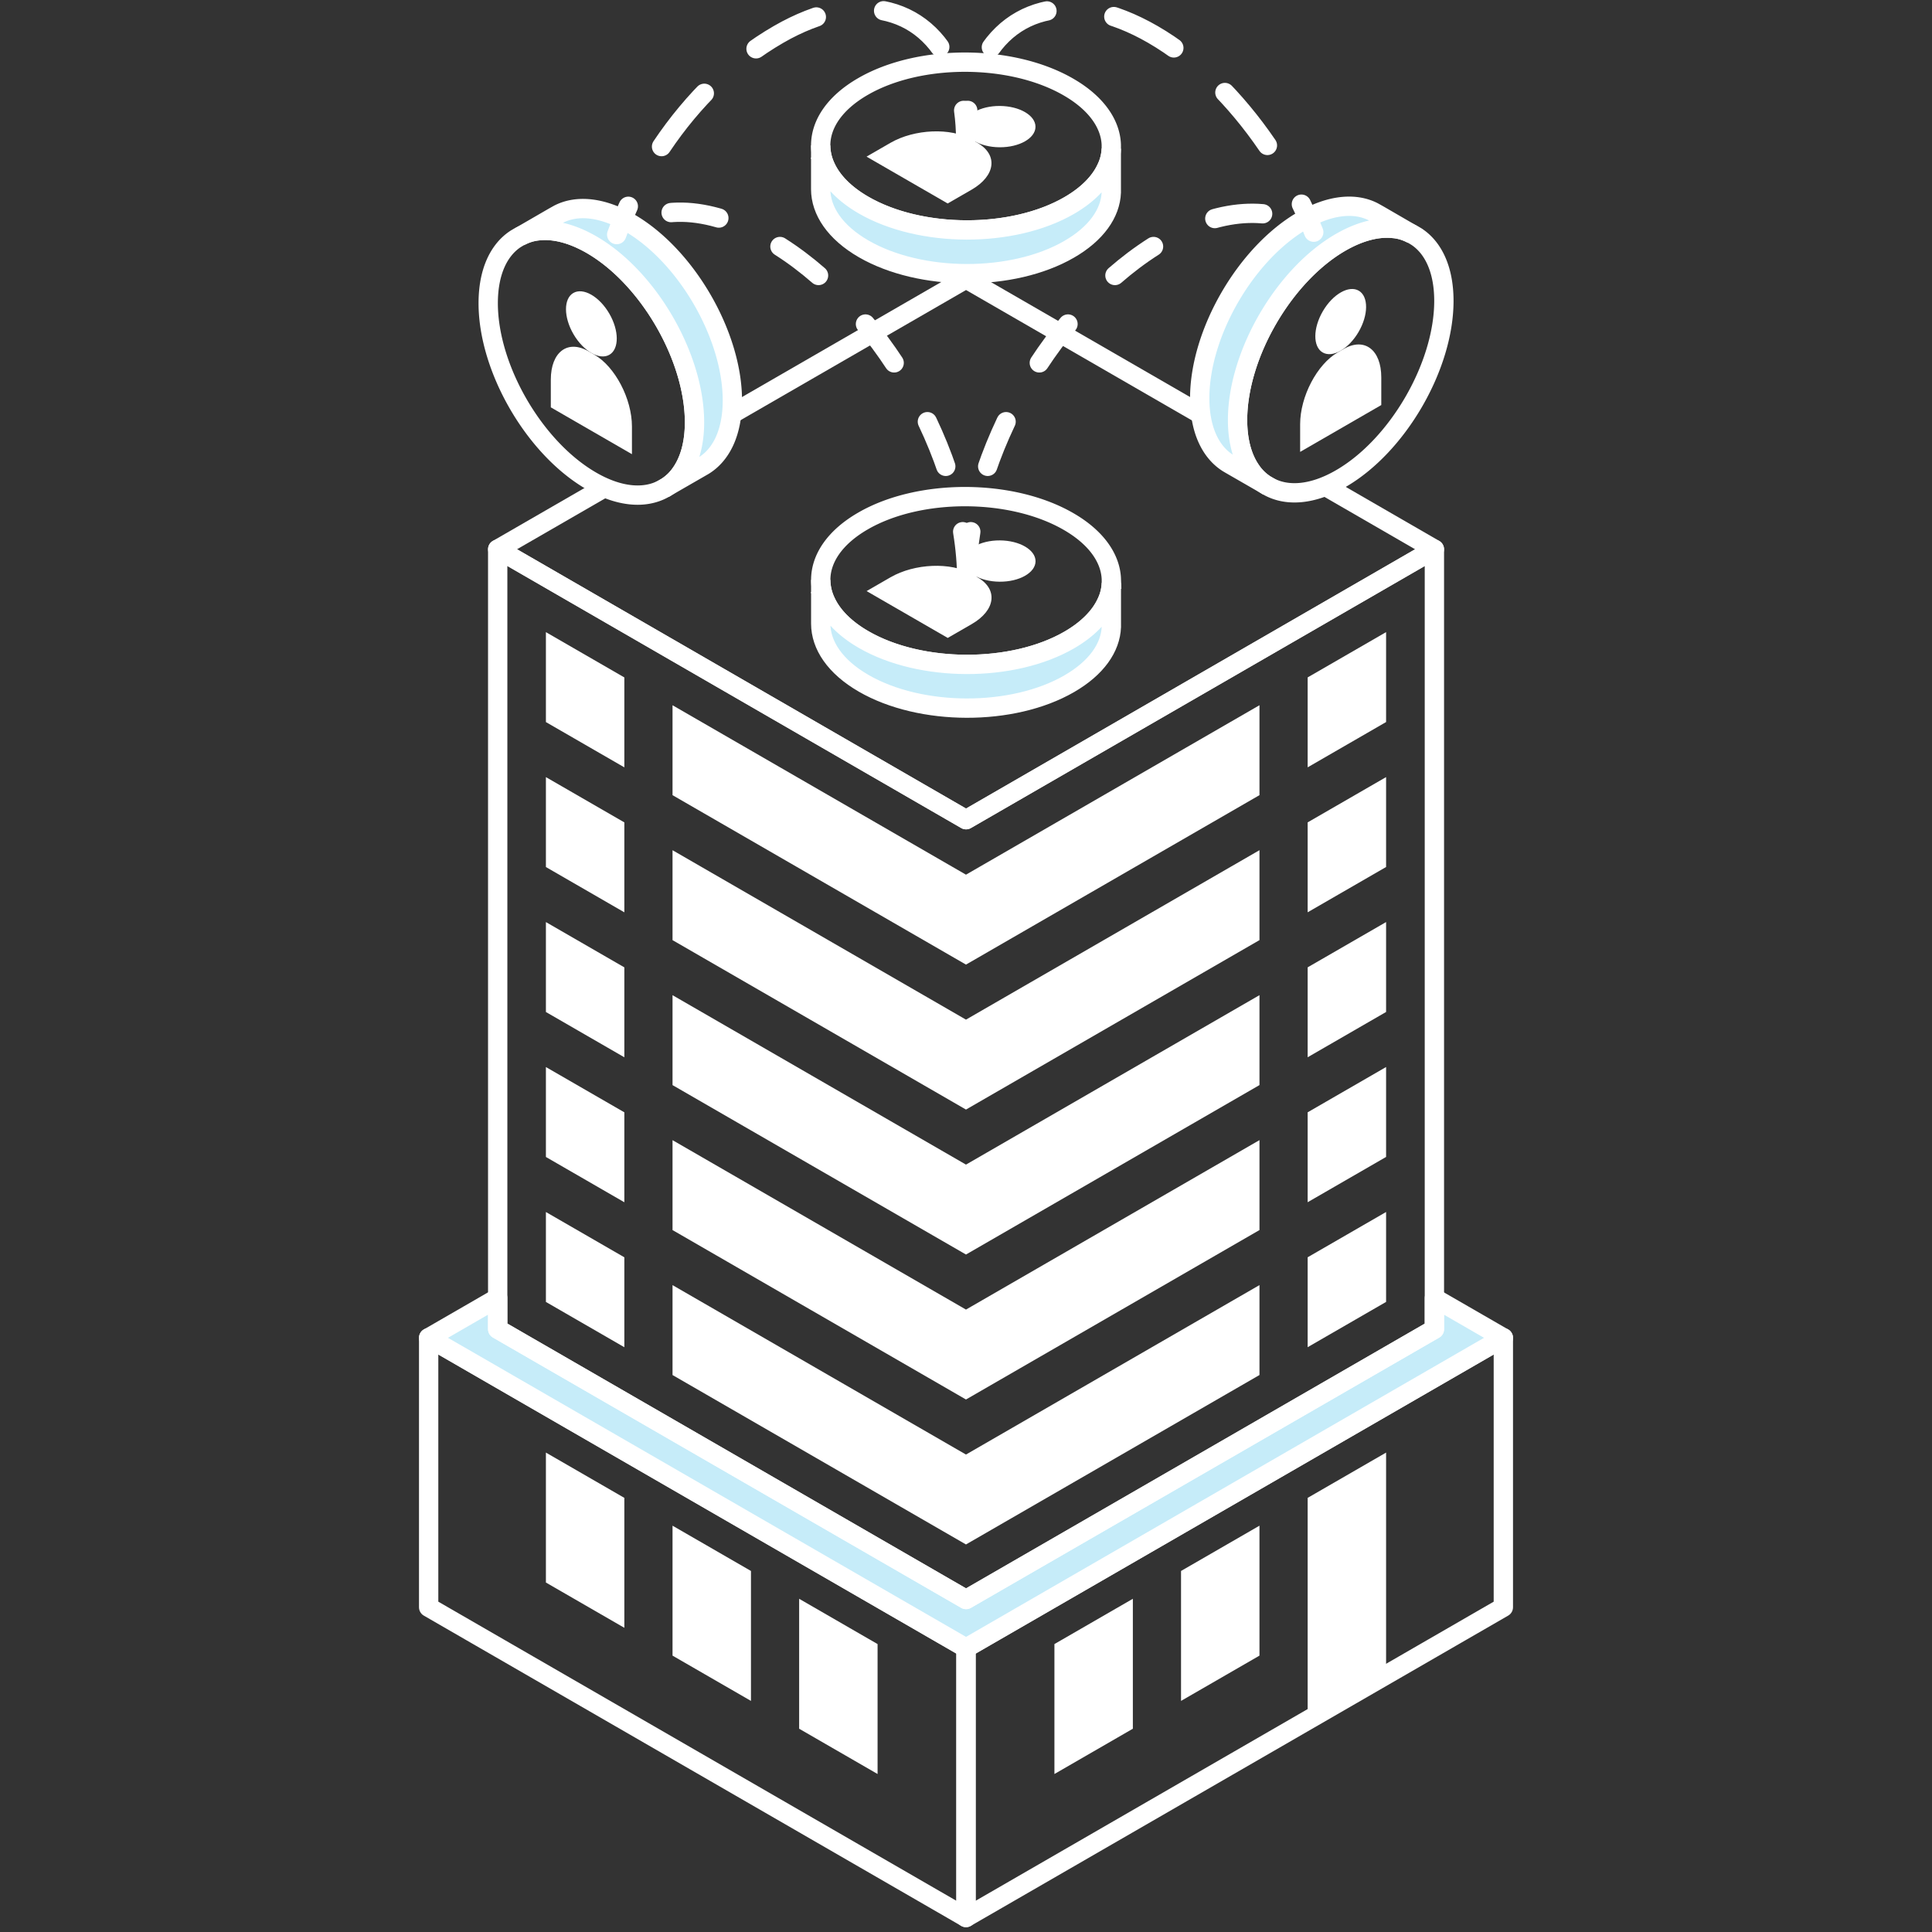 <svg xmlns="http://www.w3.org/2000/svg" id="Calque_1" data-name="Calque 1" viewBox="0 0 200 200"><rect x="0" y="0" width="200" height="200" fill="#333333" stroke="none"/><defs><style>.cls-2,.cls-4,.cls-5,.cls-6,.cls-8{stroke:#fff;stroke-width:2px}.cls-4,.cls-5{stroke-linecap:round}.cls-4,.cls-5,.cls-6,.cls-8{fill:none}.cls-4,.cls-5,.cls-8{stroke-linejoin:round}.cls-9{fill:#fff}.cls-2,.cls-6{stroke-miterlimit:10}.cls-2{fill:#c6ecf9}.cls-5{stroke-dasharray:0 0 5 7}</style></defs><path d="M155.626 138.485v27.897L99.996 198.5v-27.897l55.63-32.118z" class="cls-8"/><path d="m135.368 178.078 8.12-4.689v-23.018l-8.12 4.688v23.019zm-13.108-2 8.12-4.688v-13.452l-8.12 4.688v13.452zm-13.107 7.567 8.12-4.688v-13.452l-8.12 4.689v13.451z" class="cls-9"/><path d="M44.374 138.485v27.897l55.63 32.118v-27.897l-55.63-32.118z" class="cls-8"/><path d="m64.632 168.51-8.12-4.688v-13.451l8.12 4.688v13.452zm13.108 7.568-8.12-4.688v-13.452l8.12 4.688v13.452zm13.107 7.567-8.12-4.688v-13.452l8.12 4.689v13.451z" class="cls-9"/><path fill="#c6ecf9" stroke="#fff" stroke-linejoin="round" stroke-width="2" d="m155.626 138.489-55.621 32.114-55.63-32.114 7.147-4.127v3.23l48.483 27.988 48.483-27.98v-3.23l7.138 4.119z"/><path d="M148.488 56.866V137.6l-48.483 27.98-48.483-27.988V56.858l48.483 27.996 48.483-27.988z" class="cls-8"/><path d="m135.368 139.461 8.12-4.688v-9.308l-8.12 4.688v9.308zm0-69.336v9.309l8.12-4.689v-9.308l-8.12 4.688zm0 24.315 8.12-4.688v-9.308l-8.12 4.688v9.309zm0 15.007 8.12-4.688v-9.308l-8.12 4.688v9.308zm0 15.007 8.12-4.688v-9.308l-8.12 4.688v9.308zM56.512 74.748l8.12 4.688v-9.309l-8.12-4.688v9.309zm13.108-1.741v9.308l30.376 17.538v.003l.002-.002.006.004v-.007l30.377-17.538v-9.309L99.998 90.546l-30.379-17.54z" class="cls-9"/><path d="M69.62 88.014v9.308l30.376 17.538v.003l.002-.002.006.004v-.007l30.377-17.538v-9.31l-30.383 17.542-30.379-17.54zm-13.108 1.741 8.12 4.688v-9.309l-8.12-4.688v9.309z" class="cls-9"/><path d="M69.62 103.02v9.31l30.376 17.537v.003l.002-.002.006.004v-.007l30.377-17.538v-9.309L99.998 120.56l-30.379-17.54zm-13.108 1.742 8.12 4.688v-9.309l-8.12-4.688v9.309z" class="cls-9"/><path d="M69.62 118.028v9.308l30.376 17.538v.003l.002-.002.006.004v-.007l30.377-17.538v-9.309l-30.383 17.542-30.379-17.54zm-13.108 1.741 8.12 4.688v-9.309l-8.12-4.688v9.309z" class="cls-9"/><path d="M69.62 133.035v9.308l30.376 17.538v.003l.002-.002.006.004v-.008l30.377-17.537v-9.309l-30.383 17.542-30.379-17.54zm-4.988 6.429-8.12-4.688v-9.309l8.12 4.688v9.309z" class="cls-9"/><path d="m137.19 50.333 11.297 6.525-48.482 27.996-48.483-27.996 11.055-6.38m65.65-5.313-3.924-2.27-24.298-14.026-28.19 16.272" class="cls-8"/><path d="M115.047 59.954v.417a5.099 5.099 0 0 1-.516 2.046c-.652 1.403-1.937 2.734-3.848 3.838-5.857 3.386-15.381 3.359-21.274-.045-1.947-1.123-3.26-2.48-3.92-3.911a5.277 5.277 0 0 1-.526-2.273c0-2.208 1.458-4.408 4.373-6.092 5.848-3.386 15.373-3.359 21.266.045 2.879 1.657 4.364 3.811 4.445 5.975z" class="cls-6"/><path d="M115.047 60.37v4.527c-.081 2.137-1.539 4.255-4.364 5.885-5.857 3.385-15.381 3.358-21.274-.046-2.96-1.71-4.446-3.947-4.446-6.183v-4.526c0 .76.173 1.53.526 2.272.66 1.43 1.973 2.788 3.92 3.91 5.893 3.405 15.417 3.432 21.274.046 1.91-1.104 3.196-2.435 3.848-3.838.326-.67.489-1.358.516-2.046z" class="cls-2"/><path d="m98.111 66.039-8.4-4.85 2.479-1.43c2.483-1.435 6.24-1.59 8.39-.349l.612.353c2.15 1.242 1.881 3.411-.602 4.845l-2.479 1.43z" class="cls-9"/><ellipse cx="103.495" cy="58.081" class="cls-9" rx="2.138" ry="3.703" transform="rotate(-89.64 103.495 58.08)"/><path d="M115.041 14.979v.417a5.099 5.099 0 0 1-.516 2.045c-.652 1.404-1.937 2.734-3.848 3.839-5.857 3.386-15.38 3.359-21.274-.045-1.947-1.123-3.259-2.48-3.92-3.911a5.277 5.277 0 0 1-.525-2.273c0-2.208 1.457-4.408 4.372-6.092 5.849-3.386 15.373-3.359 21.266.045 2.879 1.657 4.364 3.811 4.445 5.975z" class="cls-6"/><path d="m98.105 21.064-8.4-4.85 2.479-1.43c2.483-1.435 6.24-1.59 8.39-.349l.612.353c2.15 1.242 1.881 3.411-.602 4.845l-2.479 1.43z" class="cls-9"/><ellipse cx="103.489" cy="13.106" class="cls-9" rx="2.138" ry="3.703" transform="rotate(-89.64 103.49 13.106)"/><path d="M115.041 15.396v4.526c-.081 2.137-1.539 4.255-4.364 5.885-5.857 3.385-15.38 3.358-21.274-.046-2.96-1.71-4.445-3.947-4.445-6.183v-4.527c0 .76.172 1.53.525 2.273.661 1.43 1.973 2.788 3.92 3.91 5.893 3.405 15.417 3.432 21.274.046 1.911-1.105 3.196-2.435 3.848-3.838.326-.67.489-1.358.516-2.046z" class="cls-2"/><path d="M71.895 43.716c0 2.2-.507 3.974-1.403 5.25a5.16 5.16 0 0 1-1.494 1.449l-.325.19c-1.92 1.05-4.554.86-7.451-.815-5.903-3.404-10.683-11.642-10.683-18.405 0-3.195 1.068-5.486 2.825-6.645.027-.009.045-.027.072-.045l.29-.172a.807.807 0 0 1 .154-.072 4.89 4.89 0 0 1 1.991-.57c1.567-.146 3.395.316 5.35 1.439 5.894 3.404 10.674 11.642 10.674 18.396z" class="cls-6"/><path d="m65.42 47.018-8.4-4.85v-2.862c0-2.867 1.743-4.185 3.894-2.944l.611.353c2.15 1.242 3.894 4.573 3.894 7.44v2.863z" class="cls-9"/><ellipse cx="61.219" cy="33.526" class="cls-9" rx="2.138" ry="3.703" transform="rotate(-30.36 61.22 33.526)"/><path d="M75.815 41.452c0 3.26-1.113 5.577-2.924 6.718l-.199.117-3.694 2.128a5.16 5.16 0 0 0 1.494-1.449c.896-1.276 1.403-3.05 1.403-5.25 0-6.754-4.78-14.992-10.673-18.396-1.956-1.123-3.784-1.585-5.35-1.44a4.89 4.89 0 0 0-1.992.57l3.422-1.982.534-.299c1.901-.977 4.472-.742 7.306.887C71.035 26.46 75.815 34.7 75.815 41.452z" class="cls-2"/><path d="M128.113 43.478c0 2.2.507 3.974 1.404 5.25a5.16 5.16 0 0 0 1.494 1.45l.325.19c1.92 1.05 4.554.86 7.451-.816 5.903-3.403 10.683-11.642 10.683-18.404 0-3.196-1.068-5.487-2.825-6.645-.027-.01-.045-.028-.072-.046l-.29-.172a.807.807 0 0 0-.154-.072 4.89 4.89 0 0 0-1.991-.57c-1.567-.145-3.395.316-5.351 1.439-5.893 3.404-10.674 11.642-10.674 18.396z" class="cls-6"/><path d="m134.59 46.78 8.4-4.85v-2.86c0-2.868-1.744-4.186-3.895-2.944l-.611.352c-2.15 1.242-3.894 4.574-3.894 7.441v2.862z" class="cls-9"/><ellipse cx="138.79" cy="33.289" class="cls-9" rx="3.703" ry="2.138" transform="rotate(-59.64 138.79 33.289)"/><path d="M124.194 41.215c0 3.259 1.113 5.576 2.924 6.717l.199.118 3.694 2.127a5.16 5.16 0 0 1-1.494-1.448c-.897-1.277-1.404-3.051-1.404-5.251 0-6.754 4.78-14.992 10.674-18.396 1.956-1.123 3.784-1.584 5.35-1.44a4.89 4.89 0 0 1 1.992.571l-3.422-1.983-.534-.298c-1.901-.978-4.472-.743-7.306.887-5.893 3.404-10.673 11.642-10.673 18.396z" class="cls-2"/><path d="M100.077 60.02c0-12.905 9.127-28.636 20.385-35.136 6.28-3.626 11.897-3.613 15.636-.653" class="cls-5"/><path d="M63.84 24.284c.366-.993.768-1.97 1.203-2.928" class="cls-4"/><path fill="none" stroke="#fff" stroke-dasharray="0 0 7.079 7.079" stroke-linecap="round" stroke-linejoin="round" stroke-width="2" d="M68.483 15.174c3.255-4.859 7.423-8.904 12.111-11.61 8.505-4.911 15.73-2.8 18.337 4.432"/><path d="M99.76 11.429c.137.99.209 2.044.209 3.158" class="cls-4"/><path d="M100.077 60.02c0-12.905-9.126-28.636-20.385-35.136-6.617-3.82-12.241-3.829-15.966-.379" class="cls-5"/><path d="M135.998 24.033a45.6 45.6 0 0 0-1.277-2.896" class="cls-4"/><path fill="none" stroke="#fff" stroke-dasharray="0 0 7.032 7.032" stroke-linecap="round" stroke-linejoin="round" stroke-width="2" d="M131.202 15.053c-3.277-4.803-7.391-8.91-11.858-11.49C110.83-1.35 103.6.767 101 8.015"/><path d="M100.179 11.429c-.138.99-.21 2.044-.21 3.158" class="cls-4"/></svg>